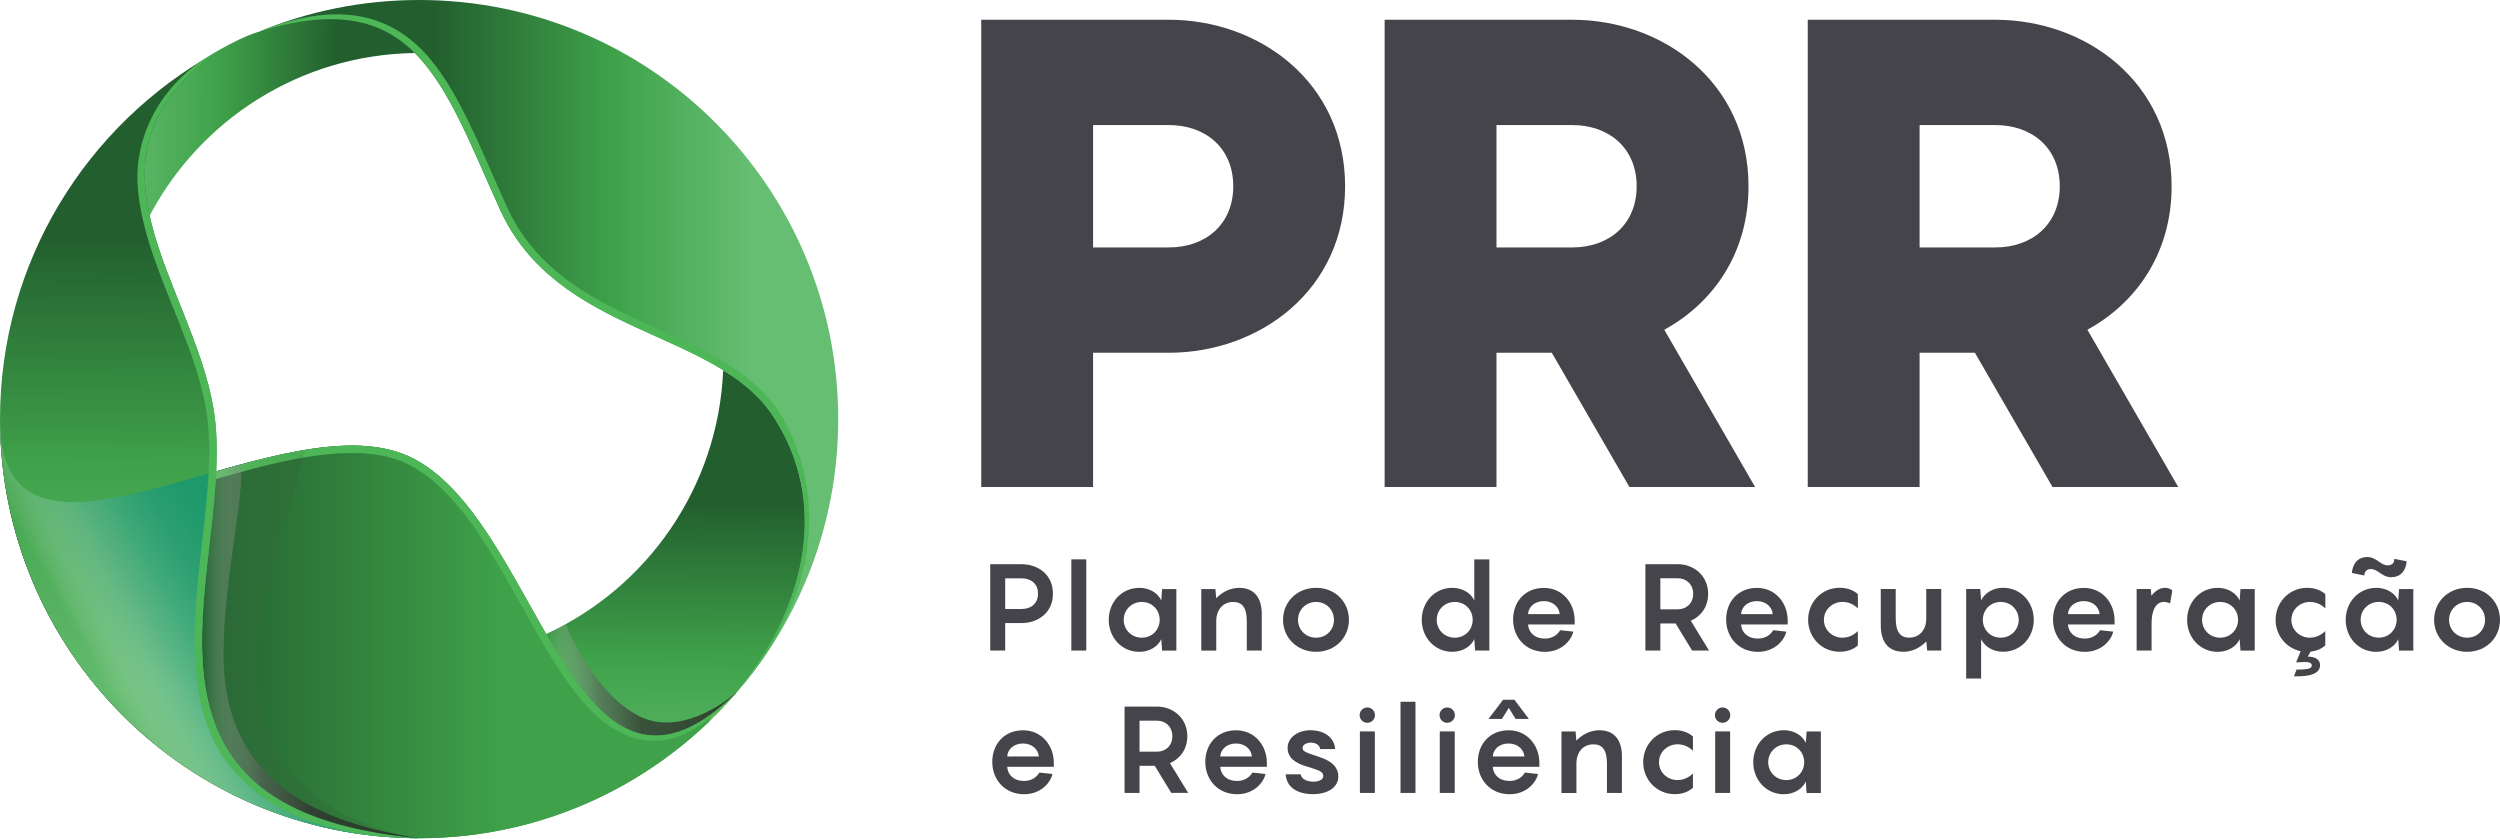 <svg xmlns="http://www.w3.org/2000/svg" xmlns:xlink="http://www.w3.org/1999/xlink" viewBox="0 0 600.14 201.35"><defs><style>      .cls-1, .cls-2 {        fill: none;      }      .cls-3 {        fill: url(#linear-gradient-6);        opacity: .82;      }      .cls-3, .cls-4, .cls-5, .cls-6 {        mix-blend-mode: multiply;      }      .cls-3, .cls-4, .cls-5, .cls-6, .cls-7, .cls-8 {        fill-rule: evenodd;      }      .cls-4 {        fill: url(#linear-gradient-9);      }      .cls-4, .cls-5 {        opacity: .75;      }      .cls-5 {        fill: url(#linear-gradient-7);      }      .cls-9 {        fill: url(#linear-gradient);      }      .cls-10 {        clip-path: url(#clippath);      }      .cls-11 {        fill: #324621;      }      .cls-12 {        fill: #324822;      }      .cls-13 {        fill: #324721;      }      .cls-14 {        fill: #324922;      }      .cls-15 {        fill: #30431f;      }      .cls-16 {        fill: #416631;      }      .cls-17 {        fill: #416731;      }      .cls-18 {        fill: #426932;      }      .cls-19 {        fill: #426a33;      }      .cls-20 {        fill: #426832;      }      .cls-21 {        fill: #3f612f;      }      .cls-22 {        fill: #3f622f;      }      .cls-23 {        fill: #3f632f;      }      .cls-24 {        fill: #364f25;      }      .cls-25 {        fill: #406430;      }      .cls-26 {        fill: #375127;      }      .cls-27 {        fill: #375227;      }      .cls-28 {        fill: #374f26;      }      .cls-29 {        fill: #375026;      }      .cls-30 {        fill: #406530;      }      .cls-31 {        fill: #44444a;      }      .cls-32 {        fill: #354e25;      }      .cls-33 {        fill: #446f35;      }      .cls-34 {        fill: #446c33;      }      .cls-35 {        fill: #354c24;      }      .cls-36 {        fill: #354d24;      }      .cls-37 {        fill: #446e34;      }      .cls-38 {        fill: #436b33;      }      .cls-39 {        fill: #446d34;      }      .cls-40 {        fill: #3d5f2d;      }      .cls-41 {        fill: #3d5e2d;      }      .cls-42 {        fill: #3f602e;      }      .cls-43 {        fill: #3d5d2d;      }      .cls-44 {        fill: #3e602e;      }      .cls-45 {        fill: #539344;      }      .cls-46 {        fill: #457035;      }      .cls-47 {        fill: #457236;      }      .cls-48 {        fill: #529244;      }      .cls-49 {        fill: #549545;      }      .cls-50 {        fill: #549745;      }      .cls-51 {        fill: #549645;      }      .cls-52 {        fill: #559b47;      }      .cls-53 {        fill: #559a47;      }      .cls-54 {        fill: #5aac4d;      }      .cls-55 {        fill: #5aae4e;      }      .cls-56 {        fill: #5aad4e;      }      .cls-57 {        fill: #5aab4d;      }      .cls-58 {        fill: #5aaa4d;      }      .cls-59 {        fill: #59a94c;      }      .cls-60 {        fill: #59aa4c;      }      .cls-61 {        fill: #58a44a;      }      .cls-62 {        fill: #58a249;      }      .cls-63 {        fill: #58a24a;      }      .cls-64 {        fill: #58a149;      }      .cls-65 {        fill: #549946;      }      .cls-66 {        fill: #549846;      }      .cls-67 {        fill: #5bb04e;      }      .cls-68 {        fill: #5bb14f;      }      .cls-69 {        fill: #497b3a;      }      .cls-70 {        fill: #4a7e3b;      }      .cls-71 {        fill: #487738;      }      .cls-72 {        fill: #487839;      }      .cls-73 {        fill: #477437;      }      .cls-74 {        fill: #477337;      }      .cls-75 {        fill: #477638;      }      .cls-76 {        fill: #477538;      }      .cls-77 {        fill: #3a5629;      }      .cls-78 {        fill: #5bb24f;      }      .cls-79 {        fill: #385428;      }      .cls-80 {        fill: #385327;      }      .cls-81 {        fill: #385328;      }      .cls-82 {        fill: #395529;      }      .cls-83 {        fill: #395528;      }      .cls-84 {        fill: #314620;      }      .cls-85 {        fill: #314420;      }      .cls-86 {        fill: #314520;      }      .cls-87 {        fill: #3a592a;      }      .cls-88 {        fill: #3a572a;      }      .cls-89 {        fill: #3a582a;      }      .cls-90 {        fill: #3b592b;      }      .cls-91 {        fill: #344b23;      }      .cls-92 {        fill: #344a23;      }      .cls-93 {        fill: #3c5a2b;      }      .cls-94 {        fill: #3c5b2c;      }      .cls-95 {        fill: #3c5c2c;      }      .cls-96 {        fill: #3c5d2c;      }      .cls-97 {        fill: #58a64b;      }      .cls-98 {        fill: #58a54b;      }      .cls-99 {        fill: #58a34a;      }      .cls-100 {        fill: #58a74b;      }      .cls-101 {        fill: #569c47;      }      .cls-102 {        fill: #569d48;      }      .cls-103 {        fill: #569e48;      }      .cls-104 {        fill: #569f49;      }      .cls-105 {        fill: #4b7f3b;      }      .cls-106 {        fill: #4a7d3b;      }      .cls-107 {        fill: #4a7c3a;      }      .cls-108 {        fill: #4a7b3a;      }      .cls-109 {        fill: #497a39;      }      .cls-110 {        fill: #497939;      }      .cls-111 {        fill: #529143;      }      .cls-112 {        fill: #5cba52;      }      .cls-113 {        fill: #5cb750;      }      .cls-114 {        fill: #5cb951;      }      .cls-115 {        fill: #4c813d;      }      .cls-116 {        fill: #4c823e;      }      .cls-117 {        fill: #4c823d;      }      .cls-118 {        fill: #4c803c;      }      .cls-119 {        fill: #4c803d;      }      .cls-120 {        fill: #456f35;      }      .cls-121 {        fill: #457136;      }      .cls-122 {        fill: #539444;      }      .cls-123 {        fill: #5cb34f;      }      .cls-124 {        fill: #5cb550;      }      .cls-125 {        fill: #518c41;      }      .cls-126 {        fill: #4e863f;      }      .cls-127 {        fill: #519043;      }      .cls-128 {        fill: #518e42;      }      .cls-129 {        fill: #518d42;      }      .cls-130 {        fill: #518f43;      }      .cls-131 {        fill: #4f8940;      }      .cls-132 {        fill: #4f863f;      }      .cls-133 {        fill: #4f873f;      }      .cls-134 {        fill: #4f8840;      }      .cls-135 {        fill: #4f8a40;      }      .cls-136 {        fill: #4d853f;      }      .cls-137 {        fill: #4d833e;      }      .cls-138 {        fill: #508b41;      }      .cls-2 {        clip-rule: evenodd;      }      .cls-139 {        clip-path: url(#clippath-1);      }      .cls-140 {        clip-path: url(#clippath-4);      }      .cls-141 {        clip-path: url(#clippath-3);      }      .cls-142 {        clip-path: url(#clippath-2);      }      .cls-143 {        clip-path: url(#clippath-5);      }      .cls-6 {        fill: url(#linear-gradient-8);        opacity: .1;      }      .cls-144 {        fill: url(#linear-gradient-3);      }      .cls-145 {        fill: url(#linear-gradient-4);      }      .cls-146 {        fill: url(#linear-gradient-2);      }      .cls-147 {        fill: url(#linear-gradient-5);      }      .cls-7 {        fill: #27306c;      }      .cls-8 {        fill: #4db757;      }      .cls-148 {        isolation: isolate;      }    </style><clipPath id="clippath"><path class="cls-2" d="M99.57,12.73c-27.64,.39-51.56,16.12-63.65,39.06-5.06-13.55-4.15-26.63,15.76-39.1-2.88,1.61-5.67,3.35-8.37,5.22,12.84-8.91,18.77-10.26,18.77-10.26,19.23-6.67,30.98-4.77,37.49,5.08"></path></clipPath><linearGradient id="linear-gradient" x1="1250.53" y1="-663.31" x2="1250.97" y2="-742.36" gradientTransform="translate(-1181.37 743.86)" gradientUnits="userSpaceOnUse"><stop offset=".33" stop-color="#225e2e"></stop><stop offset=".69" stop-color="#3fa24a"></stop><stop offset="1" stop-color="#62bb6d"></stop></linearGradient><clipPath id="clippath-1"><path class="cls-2" d="M176.67,166.46l-.14,.16c-23.4,22.03-37.68,8.59-45.43-14.42,24.24-11.15,41.33-35.18,42.5-63.33,4.79,2.97,10.79,5.51,13.8,10.06,13.79,20.86,5.96,47.23-10.73,67.53"></path></clipPath><linearGradient id="linear-gradient-2" x1="1936.43" y1="-25.27" x2="1937.02" y2="-131.17" gradientTransform="translate(-1762.23 211.56)" xlink:href="#linear-gradient"></linearGradient><clipPath id="clippath-2"><path class="cls-2" d="M100.61,0c55.56,0,100.61,45.04,100.61,100.61,0,25.22-9.28,48.28-24.62,65.93,16.75-20.31,22.75-45.8,8.95-66.69-13.82-20.9-51.72-19.13-65.54-49.6C106.2,19.8,99.7-4.08,62.08,7.65,73.95,2.72,86.96,0,100.61,0"></path></clipPath><linearGradient id="linear-gradient-3" x1="59.98" y1="71.73" x2="216.2" y2="71.73" gradientUnits="userSpaceOnUse"><stop offset=".28" stop-color="#225e2e"></stop><stop offset=".56" stop-color="#3fa24a"></stop><stop offset=".77" stop-color="#65be72"></stop></linearGradient><clipPath id="clippath-3"><path class="cls-2" d="M176.56,166.59c-18.45,21.21-45.63,34.63-75.95,34.63C45.04,201.22,0,156.18,0,100.61c0,45.99,64.37-3.66,96.47,8.26,32.98,12.24,39.93,96.23,80.09,57.73"></path></clipPath><clipPath id="clippath-4"><rect class="cls-1" y="96.95" width="176.56" height="108.14"></rect></clipPath><linearGradient id="linear-gradient-4" x1="-3.3" y1="158.91" x2="170.35" y2="158.91" gradientUnits="userSpaceOnUse"><stop offset=".27" stop-color="#225e2e"></stop><stop offset=".72" stop-color="#3fa24a"></stop></linearGradient><clipPath id="clippath-5"><path class="cls-2" d="M100.61,201.22C45.04,201.22,0,156.18,0,100.61,0,62.81,20.85,29.88,51.68,12.69c-35.06,25.79-5.61,55.13-.44,85.3,6.25,36.42-29.3,96.14,49.37,103.23"></path></clipPath><linearGradient id="linear-gradient-5" x1="2065.71" y1="49.61" x2="2066.83" y2="-149.22" gradientTransform="translate(-2021.29 150.23)" gradientUnits="userSpaceOnUse"><stop offset=".23" stop-color="#225e2e"></stop><stop offset=".51" stop-color="#3fa24a"></stop><stop offset=".78" stop-color="#62bb6d"></stop></linearGradient><linearGradient id="linear-gradient-6" x1="7.76" y1="174.6" x2="87.77" y2="130.06" gradientUnits="userSpaceOnUse"><stop offset=".22" stop-color="#fff" stop-opacity="0"></stop><stop offset=".23" stop-color="#f5faf9" stop-opacity=".04"></stop><stop offset=".29" stop-color="#b9dfd4" stop-opacity=".3"></stop><stop offset=".35" stop-color="#85c8b5" stop-opacity=".51"></stop><stop offset=".41" stop-color="#5bb59c" stop-opacity=".69"></stop><stop offset=".48" stop-color="#3aa788" stop-opacity=".83"></stop><stop offset=".56" stop-color="#239c7a" stop-opacity=".93"></stop><stop offset=".66" stop-color="#169672" stop-opacity=".98"></stop><stop offset=".81" stop-color="#129570"></stop></linearGradient><linearGradient id="linear-gradient-7" x1="131.1" y1="163.19" x2="176.67" y2="163.19" gradientUnits="userSpaceOnUse"><stop offset="0" stop-color="#fff" stop-opacity="0"></stop><stop offset=".11" stop-color="#adabac" stop-opacity=".37"></stop><stop offset=".28" stop-color="#5e5b5c" stop-opacity=".73"></stop><stop offset=".5" stop-color="#302c2d" stop-opacity=".94"></stop><stop offset="1" stop-color="#231f20"></stop></linearGradient><linearGradient id="linear-gradient-8" x1="48.49" y1="154.73" x2="100.61" y2="154.73" xlink:href="#linear-gradient-7"></linearGradient><linearGradient id="linear-gradient-9" x1="48.49" y1="156.34" x2="100.61" y2="156.34" xlink:href="#linear-gradient-7"></linearGradient></defs><g class="cls-148"><g id="Camada_2" data-name="Camada 2"><g id="Layer_1" data-name="Layer 1"><g><path class="cls-31" d="M322.9,44.71c0,24.96-20.54,39.97-42.33,39.97h-18.17v32.23h-26.85V4.74h45.02c21.8,0,42.33,15.01,42.33,39.97Zm-26.85,0c0-9.16-6.63-14.69-15.48-14.69h-18.17v29.38h18.17c8.85,0,15.48-5.53,15.48-14.69Z"></path><path class="cls-31" d="M372.51,84.67h-13.27v32.23h-26.85V4.74h45.02c21.8,0,42.33,15.01,42.33,39.97,0,15.95-8.37,27.96-20.22,34.44l21.8,37.75h-30.17l-18.64-32.23Zm-13.27-25.27h18.17c8.85,0,15.48-5.53,15.48-14.69s-6.63-14.69-15.48-14.69h-18.17v29.38Z"></path><path class="cls-31" d="M474.08,84.67h-13.27v32.23h-26.85V4.74h45.02c21.8,0,42.33,15.01,42.33,39.97,0,15.95-8.37,27.96-20.22,34.44l21.8,37.75h-30.17l-18.64-32.23Zm-13.27-25.27h18.17c8.85,0,15.48-5.53,15.48-14.69s-6.63-14.69-15.48-14.69h-18.17v29.38Z"></path><path class="cls-31" d="M252.77,142.51c0,4.52-3.53,7.06-7.56,7.06h-3.91v6.6h-3.59v-20.73h7.5c4.03,0,7.56,2.54,7.56,7.06Zm-3.59,0c0-2.42-1.69-3.68-3.97-3.68h-3.91v7.36h3.91c2.28,0,3.97-1.26,3.97-3.68Z"></path><path class="cls-31" d="M260.77,156.17h-3.59v-21.89h3.59v21.89Z"></path><path class="cls-31" d="M273.49,141.11c2.54,0,4.52,1.34,5.28,3.04l.2-2.74h3.42v14.77h-3.42l-.2-2.74c-.76,1.69-2.74,3.04-5.28,3.04-4.23,0-7.33-3.44-7.33-7.68s3.09-7.68,7.33-7.68Zm.61,11.97c2.51,0,4.29-1.96,4.29-4.29s-1.78-4.29-4.29-4.29-4.35,1.96-4.35,4.29,1.81,4.29,4.35,4.29Z"></path><path class="cls-31" d="M302.89,147.44v8.73h-3.59v-7.06c0-3.44-1.26-4.61-3.24-4.61-2.51,0-4,1.9-4.09,4.29v7.39h-3.59v-14.77h3.39l.18,2.19c1.43-1.43,3.3-2.48,5.52-2.48,3.56,0,5.43,2.31,5.43,6.33Z"></path><path class="cls-31" d="M308,148.79c0-4.23,3.3-7.68,7.94-7.68s7.88,3.44,7.88,7.68-3.27,7.68-7.88,7.68-7.94-3.44-7.94-7.68Zm12.23,0c0-2.34-1.78-4.29-4.29-4.29s-4.35,1.96-4.35,4.29,1.81,4.29,4.35,4.29,4.29-1.96,4.29-4.29Z"></path><path class="cls-31" d="M348.63,141.11c2.54,0,4.52,1.34,5.28,3.04v-9.87h3.62v21.89h-3.42l-.2-2.74c-.76,1.69-2.74,3.04-5.28,3.04-4.23,0-7.33-3.44-7.33-7.68s3.09-7.68,7.33-7.68Zm.61,11.97c2.51,0,4.29-1.96,4.29-4.29s-1.78-4.29-4.29-4.29-4.35,1.96-4.35,4.29,1.81,4.29,4.35,4.29Z"></path><path class="cls-31" d="M378,149.9h-11.18c.09,1.81,1.46,3.39,4.06,3.39,1.87,0,3.07-.99,3.65-2.01l3.15,.35c-.44,2.01-2.74,4.85-6.83,4.85-4.55,0-7.62-3.44-7.62-7.76s2.92-7.59,7.39-7.59,7.39,3.62,7.39,7.85v.93Zm-11.18-2.48h7.59c-.12-1.63-1.55-3.12-3.8-3.12s-3.71,1.43-3.79,3.12Z"></path><path class="cls-31" d="M402.23,149.66h-3.65v6.51h-3.59v-20.73h7.79c3.77,0,7.27,2.69,7.27,7.12,0,3.15-1.78,5.43-4.17,6.45l4.38,7.15h-4.06l-3.97-6.51Zm-3.65-3.39h4.2c2.01,0,3.68-1.4,3.68-3.71s-1.66-3.74-3.68-3.74h-4.2v7.44Z"></path><path class="cls-31" d="M429.14,149.9h-11.18c.09,1.81,1.46,3.39,4.06,3.39,1.87,0,3.07-.99,3.65-2.01l3.15,.35c-.44,2.01-2.74,4.85-6.83,4.85-4.55,0-7.62-3.44-7.62-7.76s2.92-7.59,7.39-7.59,7.39,3.62,7.39,7.85v.93Zm-11.18-2.48h7.59c-.12-1.63-1.55-3.12-3.8-3.12s-3.71,1.43-3.79,3.12Z"></path><path class="cls-31" d="M442.22,144.5c-2.19,0-4.38,1.72-4.38,4.29s2.19,4.29,4.38,4.29c1.37,0,2.6-.47,3.77-1.58v3.44c-.99,.88-2.45,1.52-4.35,1.52-4.38,0-7.59-3.5-7.59-7.68s3.21-7.68,7.59-7.68c1.9,0,3.36,.64,4.35,1.52v3.42c-1.17-1.11-2.39-1.55-3.77-1.55Z"></path><path class="cls-31" d="M466.01,141.4v14.77h-3.39l-.18-2.19c-1.43,1.43-3.27,2.48-5.52,2.48-3.56,0-5.43-2.31-5.43-6.33v-8.73h3.59v7.06c0,3.44,1.26,4.61,3.24,4.61,2.57,0,4.09-2.01,4.09-4.5v-7.18h3.59Z"></path><path class="cls-31" d="M471.99,141.4h3.39l.2,2.74c.79-1.69,2.74-3.04,5.28-3.04,4.23,0,7.36,3.44,7.36,7.68s-3.12,7.68-7.36,7.68c-2.54,0-4.5-1.34-5.28-3.04v9.46h-3.59v-21.48Zm8.29,11.68c2.51,0,4.32-1.96,4.32-4.29s-1.81-4.29-4.32-4.29-4.29,1.96-4.29,4.29,1.75,4.29,4.29,4.29Z"></path><path class="cls-31" d="M507.61,149.9h-11.18c.09,1.81,1.46,3.39,4.06,3.39,1.87,0,3.07-.99,3.65-2.01l3.15,.35c-.44,2.01-2.74,4.85-6.83,4.85-4.55,0-7.62-3.44-7.62-7.76s2.92-7.59,7.39-7.59,7.39,3.62,7.39,7.85v.93Zm-11.18-2.48h7.59c-.12-1.63-1.55-3.12-3.8-3.12s-3.71,1.43-3.79,3.12Z"></path><path class="cls-31" d="M521.47,141.75l-.53,3.12c-.29-.18-.88-.38-1.46-.38-1.93,0-2.98,1.99-2.98,5.11v6.57h-3.59v-14.77h3.39l.15,1.61c.93-1.14,2.01-1.9,3.24-1.9,.85,0,1.46,.32,1.78,.64Z"></path><path class="cls-31" d="M532.36,141.11c2.54,0,4.52,1.34,5.28,3.04l.2-2.74h3.42v14.77h-3.42l-.2-2.74c-.76,1.69-2.74,3.04-5.28,3.04-4.23,0-7.33-3.44-7.33-7.68s3.09-7.68,7.33-7.68Zm.61,11.97c2.51,0,4.29-1.96,4.29-4.29s-1.78-4.29-4.29-4.29-4.35,1.96-4.35,4.29,1.81,4.29,4.35,4.29Z"></path><path class="cls-31" d="M550.05,148.79c0,2.57,2.19,4.29,4.38,4.29,1.37,0,2.6-.47,3.77-1.58v3.44c-.85,.76-2.01,1.31-3.53,1.49l-.7,1.2c1.81,0,2.98,.64,2.98,2.07,0,2.83-4.82,2.66-6.28,2.66l.64-1.63c1.99,0,3.65-.06,3.65-.96,0-.7-.79-.85-1.75-.85l-2.01,.09,1.08-2.69c-3.53-.73-6.01-3.88-6.01-7.53,0-4.15,3.21-7.68,7.59-7.68,1.9,0,3.36,.64,4.35,1.52v3.42c-1.17-1.11-2.39-1.55-3.77-1.55-2.19,0-4.38,1.72-4.38,4.29Z"></path><path class="cls-31" d="M570.43,141.11c2.54,0,4.52,1.34,5.28,3.04l.2-2.74h3.42v14.77h-3.42l-.2-2.74c-.76,1.69-2.74,3.04-5.28,3.04-4.23,0-7.33-3.44-7.33-7.68s3.09-7.68,7.33-7.68Zm-2.13-7.39c2.22,0,3.12,1.99,4.88,1.99,.99,0,1.58-.5,1.58-1.55l2.98,.58c-.2,2.04-1.23,3.82-3.74,3.82-2.22,0-3.12-1.96-4.87-1.96-.96,0-1.55,.61-1.55,1.55l-3.01-.61c.2-2.01,1.23-3.82,3.74-3.82Zm2.74,19.35c2.51,0,4.29-1.96,4.29-4.29s-1.78-4.29-4.29-4.29-4.35,1.96-4.35,4.29,1.81,4.29,4.35,4.29Z"></path><path class="cls-31" d="M584.32,148.79c0-4.23,3.3-7.68,7.94-7.68s7.88,3.44,7.88,7.68-3.27,7.68-7.88,7.68-7.94-3.44-7.94-7.68Zm12.23,0c0-2.34-1.78-4.29-4.29-4.29s-4.35,1.96-4.35,4.29,1.81,4.29,4.35,4.29,4.29-1.96,4.29-4.29Z"></path><path class="cls-31" d="M252.97,184.08h-11.18c.09,1.81,1.46,3.39,4.06,3.39,1.87,0,3.07-.99,3.65-2.01l3.15,.35c-.44,2.01-2.74,4.85-6.83,4.85-4.55,0-7.62-3.44-7.62-7.76s2.92-7.59,7.39-7.59,7.39,3.62,7.39,7.85v.93Zm-11.18-2.48h7.59c-.12-1.63-1.55-3.12-3.8-3.12s-3.71,1.43-3.79,3.12Z"></path><path class="cls-31" d="M277.2,183.84h-3.65v6.51h-3.59v-20.73h7.79c3.77,0,7.27,2.69,7.27,7.12,0,3.15-1.78,5.43-4.17,6.45l4.38,7.15h-4.06l-3.97-6.51Zm-3.65-3.39h4.2c2.01,0,3.68-1.4,3.68-3.71s-1.66-3.74-3.68-3.74h-4.2v7.44Z"></path><path class="cls-31" d="M304.11,184.08h-11.18c.09,1.81,1.46,3.39,4.06,3.39,1.87,0,3.07-.99,3.65-2.01l3.15,.35c-.44,2.01-2.74,4.85-6.83,4.85-4.55,0-7.62-3.44-7.62-7.76s2.92-7.59,7.39-7.59,7.39,3.62,7.39,7.85v.93Zm-11.18-2.48h7.59c-.12-1.63-1.55-3.12-3.8-3.12s-3.71,1.43-3.79,3.12Z"></path><path class="cls-31" d="M312.23,185.89c.2,1.05,1.34,1.75,3.09,1.75,1.23,0,2.34-.44,2.34-1.34,0-1.17-1.17-1.4-4.15-2.36-2.51-.76-4.41-1.99-4.41-4.38,0-2.66,2.66-4.26,5.46-4.26,3.65,0,5.84,2.04,5.93,4.52h-3.59c-.09-1.08-1.26-1.55-2.22-1.55-.9,0-1.99,.44-1.99,1.28,0,.93,1.05,1.14,4.17,2.22,3.27,1.11,4.41,2.71,4.41,4.61,0,2.74-2.69,4.26-6.04,4.26-3.74,0-6.39-1.58-6.6-4.76h3.59Z"></path><path class="cls-31" d="M326.39,171.67c0-1.02,.82-1.84,1.84-1.84s1.84,.82,1.84,1.84-.82,1.84-1.84,1.84-1.84-.82-1.84-1.84Zm3.65,18.68h-3.59v-14.77h3.59v14.77Z"></path><path class="cls-31" d="M339.79,190.35h-3.59v-21.89h3.59v21.89Z"></path><path class="cls-31" d="M345.57,171.67c0-1.02,.82-1.84,1.84-1.84s1.84,.82,1.84,1.84-.82,1.84-1.84,1.84-1.84-.82-1.84-1.84Zm3.65,18.68h-3.59v-14.77h3.59v14.77Z"></path><path class="cls-31" d="M369.53,184.08h-11.18c.09,1.81,1.46,3.39,4.06,3.39,1.87,0,3.07-.99,3.65-2.01l3.15,.35c-.44,2.01-2.74,4.85-6.83,4.85-4.55,0-7.62-3.44-7.62-7.76s2.92-7.59,7.39-7.59,7.39,3.62,7.39,7.85v.93Zm-8.99-11.5h-3.21l3.5-4.61h2.71l3.47,4.61h-3.18l-1.63-2.63-1.66,2.63Zm-2.19,9.02h7.59c-.12-1.63-1.55-3.12-3.8-3.12s-3.71,1.43-3.79,3.12Z"></path><path class="cls-31" d="M389.35,181.62v8.73h-3.59v-7.06c0-3.44-1.26-4.61-3.24-4.61-2.51,0-4,1.9-4.09,4.29v7.39h-3.59v-14.77h3.39l.18,2.19c1.43-1.43,3.3-2.48,5.52-2.48,3.56,0,5.43,2.31,5.43,6.33Z"></path><path class="cls-31" d="M402.63,178.68c-2.19,0-4.38,1.72-4.38,4.29s2.19,4.29,4.38,4.29c1.37,0,2.6-.47,3.77-1.58v3.44c-.99,.88-2.45,1.52-4.35,1.52-4.38,0-7.59-3.5-7.59-7.68s3.21-7.68,7.59-7.68c1.9,0,3.36,.64,4.35,1.52v3.42c-1.17-1.11-2.39-1.55-3.77-1.55Z"></path><path class="cls-31" d="M411.68,171.67c0-1.02,.82-1.84,1.84-1.84s1.84,.82,1.84,1.84-.82,1.84-1.84,1.84-1.84-.82-1.84-1.84Zm3.65,18.68h-3.59v-14.77h3.59v14.77Z"></path><path class="cls-31" d="M428.21,175.29c2.54,0,4.52,1.34,5.28,3.04l.2-2.74h3.42v14.77h-3.42l-.2-2.74c-.76,1.69-2.74,3.04-5.28,3.04-4.23,0-7.33-3.44-7.33-7.68s3.09-7.68,7.33-7.68Zm.61,11.97c2.51,0,4.29-1.96,4.29-4.29s-1.78-4.29-4.29-4.29-4.35,1.96-4.35,4.29,1.81,4.29,4.35,4.29Z"></path><g class="cls-10"><rect class="cls-9" x="22.69" y="4.88" width="93.35" height="76.1" transform="translate(26.43 112.31) rotate(-90)"></rect></g><g class="cls-139"><rect class="cls-146" x="127.81" y="84.84" width="93.35" height="102.13" transform="translate(348.97 271.8) rotate(180)"></rect></g><g class="cls-142"><rect class="cls-144" x="59.98" y="-23.62" width="156.21" height="190.69"></rect></g><path class="cls-8" d="M177.35,165.67c-.25,.29-.5,.58-.75,.87l.1-.12c.22-.25,.43-.5,.65-.75m5.33-6.86c-1.38,1.94-2.82,3.82-4.33,5.66-.08,.06-.16,.12-.23,.18,15.58-19.99,20.81-44.55,7.43-64.8-13.82-20.9-51.72-19.13-65.54-49.6C106.2,19.8,99.7-4.08,62.08,7.65h.02c27.76-11.46,39.44,3.1,45.04,11.85,5.31,8.31,9.46,18.93,14.49,30.02,6.02,13.28,16.78,20.31,29.47,26.37,10.9,5.2,24.61,10.01,32.87,19.07,1.12,1.23,2.14,2.53,3.06,3.92,6.19,9.37,14.37,33.09-4.35,59.94Z"></path><g class="cls-141"><g class="cls-140"><rect class="cls-15" x="0" y="96.95" width="1.32" height="108.14"></rect><rect class="cls-85" x="1.32" y="96.95" width="1.32" height="108.14"></rect><rect class="cls-86" x="2.64" y="96.95" width="1.32" height="108.14"></rect><rect class="cls-84" x="3.95" y="96.95" width="1.32" height="108.14"></rect><rect class="cls-11" x="5.27" y="96.95" width="1.32" height="108.14"></rect><rect class="cls-13" x="6.59" y="96.95" width="1.32" height="108.14"></rect><rect class="cls-12" x="7.91" y="96.95" width="1.32" height="108.14"></rect><rect class="cls-14" x="9.22" y="96.95" width="1.32" height="108.14"></rect><rect class="cls-92" x="10.54" y="96.95" width="1.32" height="108.14"></rect><rect class="cls-92" x="11.86" y="96.95" width="1.32" height="108.14"></rect><rect class="cls-91" x="13.18" y="96.95" width="1.32" height="108.14"></rect><rect class="cls-35" x="14.49" y="96.95" width="1.32" height="108.14"></rect><rect class="cls-35" x="15.81" y="96.95" width="1.32" height="108.14"></rect><rect class="cls-36" x="17.13" y="96.95" width="1.32" height="108.14"></rect><rect class="cls-32" x="18.45" y="96.95" width="1.32" height="108.14"></rect><rect class="cls-24" x="19.76" y="96.95" width="1.32" height="108.14"></rect><rect class="cls-28" x="21.08" y="96.95" width="1.32" height="108.14"></rect><rect class="cls-29" x="22.4" y="96.95" width="1.32" height="108.14"></rect><rect class="cls-26" x="23.72" y="96.95" width="1.32" height="108.14"></rect><rect class="cls-27" x="25.03" y="96.95" width="1.32" height="108.14"></rect><rect class="cls-80" x="26.35" y="96.95" width="1.32" height="108.14"></rect><rect class="cls-81" x="27.67" y="96.95" width="1.32" height="108.14"></rect><rect class="cls-79" x="28.99" y="96.95" width="1.32" height="108.14"></rect><rect class="cls-83" x="30.3" y="96.95" width="1.32" height="108.14"></rect><rect class="cls-82" x="31.62" y="96.95" width="1.32" height="108.14"></rect><rect class="cls-77" x="32.94" y="96.95" width="1.32" height="108.14"></rect><rect class="cls-88" x="34.26" y="96.95" width="1.32" height="108.14"></rect><rect class="cls-89" x="35.57" y="96.95" width="1.32" height="108.14"></rect><rect class="cls-87" x="36.89" y="96.95" width="1.32" height="108.14"></rect><rect class="cls-90" x="38.21" y="96.95" width="1.32" height="108.14"></rect><rect class="cls-93" x="39.53" y="96.95" width="1.32" height="108.14"></rect><rect class="cls-94" x="40.85" y="96.95" width="1.32" height="108.14"></rect><rect class="cls-95" x="42.16" y="96.95" width="1.32" height="108.14"></rect><rect class="cls-96" x="43.48" y="96.95" width="1.32" height="108.14"></rect><rect class="cls-43" x="44.8" y="96.95" width="1.32" height="108.14"></rect><rect class="cls-41" x="46.12" y="96.95" width="1.32" height="108.14"></rect><rect class="cls-40" x="47.43" y="96.95" width="1.32" height="108.14"></rect><rect class="cls-44" x="48.75" y="96.95" width="1.32" height="108.14"></rect><rect class="cls-42" x="50.07" y="96.95" width="1.32" height="108.14"></rect><rect class="cls-21" x="51.39" y="96.95" width="1.32" height="108.14"></rect><rect class="cls-22" x="52.7" y="96.95" width="1.32" height="108.14"></rect><rect class="cls-23" x="54.02" y="96.95" width="1.32" height="108.14"></rect><rect class="cls-25" x="55.34" y="96.95" width="1.32" height="108.14"></rect><rect class="cls-30" x="56.66" y="96.95" width="1.32" height="108.14"></rect><rect class="cls-30" x="57.97" y="96.95" width="1.32" height="108.14"></rect><rect class="cls-16" x="59.29" y="96.95" width="1.32" height="108.14"></rect><rect class="cls-17" x="60.61" y="96.95" width="1.32" height="108.14"></rect><rect class="cls-20" x="61.93" y="96.95" width="1.32" height="108.14"></rect><rect class="cls-20" x="63.24" y="96.95" width="1.32" height="108.14"></rect><rect class="cls-18" x="64.56" y="96.95" width="1.32" height="108.14"></rect><rect class="cls-19" x="65.88" y="96.95" width="1.32" height="108.14"></rect><rect class="cls-38" x="67.2" y="96.95" width="1.32" height="108.14"></rect><rect class="cls-34" x="68.51" y="96.95" width="1.32" height="108.14"></rect><rect class="cls-39" x="69.83" y="96.95" width="1.32" height="108.14"></rect><rect class="cls-37" x="71.15" y="96.95" width="1.32" height="108.14"></rect><rect class="cls-33" x="72.47" y="96.95" width="1.32" height="108.14"></rect><rect class="cls-120" x="73.79" y="96.95" width="1.32" height="108.14"></rect><rect class="cls-46" x="75.1" y="96.95" width="1.32" height="108.14"></rect><rect class="cls-121" x="76.42" y="96.95" width="1.32" height="108.14"></rect><rect class="cls-47" x="77.74" y="96.95" width="1.32" height="108.14"></rect><rect class="cls-74" x="79.06" y="96.95" width="1.32" height="108.14"></rect><rect class="cls-73" x="80.37" y="96.95" width="1.32" height="108.14"></rect><rect class="cls-73" x="81.69" y="96.95" width="1.32" height="108.14"></rect><rect class="cls-76" x="83.01" y="96.95" width="1.32" height="108.14"></rect><rect class="cls-75" x="84.33" y="96.95" width="1.32" height="108.14"></rect><rect class="cls-71" x="85.64" y="96.95" width="1.32" height="108.14"></rect><rect class="cls-72" x="86.96" y="96.95" width="1.32" height="108.14"></rect><rect class="cls-110" x="88.28" y="96.95" width="1.32" height="108.14"></rect><rect class="cls-109" x="89.6" y="96.95" width="1.32" height="108.14"></rect><rect class="cls-69" x="90.91" y="96.95" width="1.32" height="108.14"></rect><rect class="cls-108" x="92.23" y="96.95" width="1.32" height="108.14"></rect><rect class="cls-107" x="93.55" y="96.95" width="1.32" height="108.14"></rect><rect class="cls-106" x="94.87" y="96.95" width="1.32" height="108.14"></rect><rect class="cls-70" x="96.18" y="96.95" width="1.32" height="108.14"></rect><rect class="cls-105" x="97.5" y="96.95" width="1.32" height="108.14"></rect><rect class="cls-118" x="98.82" y="96.95" width="1.32" height="108.14"></rect><rect class="cls-119" x="100.14" y="96.95" width="1.32" height="108.14"></rect><rect class="cls-115" x="101.45" y="96.95" width="1.32" height="108.14"></rect><rect class="cls-117" x="102.77" y="96.95" width="1.32" height="108.14"></rect><rect class="cls-116" x="104.09" y="96.95" width="1.32" height="108.14"></rect><rect class="cls-137" x="105.41" y="96.95" width="1.32" height="108.14"></rect><rect class="cls-136" x="106.72" y="96.95" width="1.32" height="108.14"></rect><rect class="cls-126" x="108.04" y="96.95" width="1.32" height="108.14"></rect><rect class="cls-132" x="109.36" y="96.95" width="1.32" height="108.14"></rect><rect class="cls-133" x="110.68" y="96.95" width="1.32" height="108.14"></rect><rect class="cls-134" x="112" y="96.95" width="1.32" height="108.14"></rect><rect class="cls-131" x="113.31" y="96.95" width="1.32" height="108.14"></rect><rect class="cls-135" x="114.63" y="96.95" width="1.32" height="108.14"></rect><rect class="cls-138" x="115.95" y="96.95" width="1.32" height="108.14"></rect><rect class="cls-125" x="117.27" y="96.95" width="1.32" height="108.14"></rect><rect class="cls-129" x="118.58" y="96.95" width="1.32" height="108.14"></rect><rect class="cls-128" x="119.9" y="96.95" width="1.32" height="108.14"></rect><rect class="cls-130" x="121.22" y="96.95" width="1.32" height="108.14"></rect><rect class="cls-127" x="122.54" y="96.95" width="1.32" height="108.14"></rect><rect class="cls-111" x="123.85" y="96.95" width="1.32" height="108.14"></rect><rect class="cls-111" x="125.17" y="96.95" width="1.32" height="108.14"></rect><rect class="cls-48" x="126.49" y="96.95" width="1.32" height="108.14"></rect><rect class="cls-45" x="127.81" y="96.95" width="1.32" height="108.14"></rect><rect class="cls-122" x="129.12" y="96.95" width="1.32" height="108.14"></rect><rect class="cls-49" x="130.44" y="96.95" width="1.32" height="108.14"></rect><rect class="cls-51" x="131.76" y="96.95" width="1.32" height="108.14"></rect><rect class="cls-50" x="133.08" y="96.95" width="1.32" height="108.14"></rect><rect class="cls-66" x="134.39" y="96.95" width="1.32" height="108.14"></rect><rect class="cls-65" x="135.71" y="96.95" width="1.32" height="108.14"></rect><rect class="cls-53" x="137.03" y="96.95" width="1.32" height="108.14"></rect><rect class="cls-52" x="138.35" y="96.95" width="1.32" height="108.14"></rect><rect class="cls-101" x="139.66" y="96.95" width="1.32" height="108.14"></rect><rect class="cls-102" x="140.98" y="96.95" width="1.32" height="108.14"></rect><rect class="cls-102" x="142.3" y="96.95" width="1.32" height="108.14"></rect><rect class="cls-103" x="143.62" y="96.95" width="1.32" height="108.14"></rect><rect class="cls-104" x="144.94" y="96.95" width="1.32" height="108.14"></rect><rect class="cls-64" x="146.25" y="96.95" width="1.32" height="108.14"></rect><rect class="cls-62" x="147.57" y="96.95" width="1.32" height="108.14"></rect><rect class="cls-63" x="148.89" y="96.95" width="1.32" height="108.14"></rect><rect class="cls-99" x="150.21" y="96.95" width="1.32" height="108.14"></rect><rect class="cls-61" x="151.52" y="96.95" width="1.32" height="108.14"></rect><rect class="cls-98" x="152.84" y="96.95" width="1.32" height="108.14"></rect><rect class="cls-97" x="154.16" y="96.95" width="1.32" height="108.14"></rect><rect class="cls-100" x="155.48" y="96.95" width="1.32" height="108.14"></rect><rect class="cls-59" x="156.79" y="96.95" width="1.32" height="108.14"></rect><rect class="cls-60" x="158.11" y="96.95" width="1.32" height="108.14"></rect><rect class="cls-58" x="159.43" y="96.95" width="1.32" height="108.14"></rect><rect class="cls-57" x="160.75" y="96.95" width="1.32" height="108.14"></rect><rect class="cls-54" x="162.06" y="96.95" width="1.32" height="108.14"></rect><rect class="cls-56" x="163.38" y="96.95" width="1.32" height="108.14"></rect><rect class="cls-55" x="164.7" y="96.95" width="1.32" height="108.14"></rect><rect class="cls-67" x="166.02" y="96.95" width="1.32" height="108.14"></rect><rect class="cls-68" x="167.33" y="96.95" width="1.32" height="108.14"></rect><rect class="cls-78" x="168.65" y="96.95" width="1.32" height="108.14"></rect><rect class="cls-123" x="169.97" y="96.95" width="1.32" height="108.14"></rect><rect class="cls-124" x="171.29" y="96.95" width="1.32" height="108.14"></rect><rect class="cls-113" x="172.6" y="96.95" width="1.32" height="108.14"></rect><rect class="cls-114" x="173.92" y="96.95" width="1.32" height="108.14"></rect><rect class="cls-112" x="175.24" y="96.95" width="1.32" height="108.14"></rect></g><rect class="cls-145" x="-3.3" y="105.87" width="173.65" height="106.08"></rect></g><g class="cls-143"><rect class="cls-147" y="9.12" width="89.91" height="192.23" transform="translate(89.91 210.47) rotate(180)"></rect></g><path class="cls-3" d="M100.61,201.22C45.04,201.22,0,156.18,0,100.61c0,28.76,25.18,20.11,51.9,12.52-1.7,35.85-19.79,81.92,48.71,88.09"></path><path class="cls-7" d="M26.09,147.52h0s-.01,0-.01,0h0Z"></path><path class="cls-5" d="M176.67,166.42c-.07,.04-.15,.07-.22,.1-2.49,2.08-13.37,10.37-23.15,5.32-9.64-4.98-15.31-17.14-17.55-22.03-1.52,.83-3.07,1.62-4.64,2.34,0,0,0,0,0,0,10.57,18.24,21.4,32.33,39.48,19.41,1.91-1.4,3.89-3.06,5.95-4.99l.02-.02,.05-.05,.07-.08Z"></path><path class="cls-8" d="M49.1,14.18c.85-.51,1.71-1.01,2.58-1.49-35.06,25.79-5.61,55.13-.44,85.3,6.25,36.41-29.3,96.14,49.37,103.23-36.28-.2-46.83-17.68-49.98-24.94-5.48-12.62-4.1-28.16-2.63-41.5,.7-6.4,1.53-12.8,1.96-19.22,.38-5.69,.47-11.63-.49-17.26-1.2-7-3.7-13.84-6.3-20.44-4-10.17-9.31-21.81-10.11-33.11-.87-12.3,5.76-24.03,16.04-30.57"></path><path class="cls-8" d="M51.9,113.13c16-4.55,32.55-8.72,44.57-4.26,32.88,12.21,39.89,95.72,79.74,58.05-19.55,21.68-33.5,5.84-39.61-2.7-5.15-7.21-9.39-15.33-13.77-23.04-6.03-10.63-14.94-26.18-26.98-30.65-11.75-4.36-28.93,.24-40.57,3.49-1.16,.32-2.32,.65-3.48,.99,.04-.63,.07-1.26,.1-1.88"></path><path class="cls-6" d="M51.9,113.26c7.18-2.04,14.46-4,21.4-5.15-8.31,32.03-31.4,81.36,27.31,93.24-68.5-6.17-50.41-52.25-48.71-88.09"></path><path class="cls-4" d="M51.9,113.12c1.99-.57,4-1.13,6-1.67,.7,8.01-4.2,27.98-4.24,45.33-.07,27.23,17.21,39.96,46.96,44.43-68.5-6.17-50.41-52.25-48.71-88.09"></path></g></g></g></g></svg>